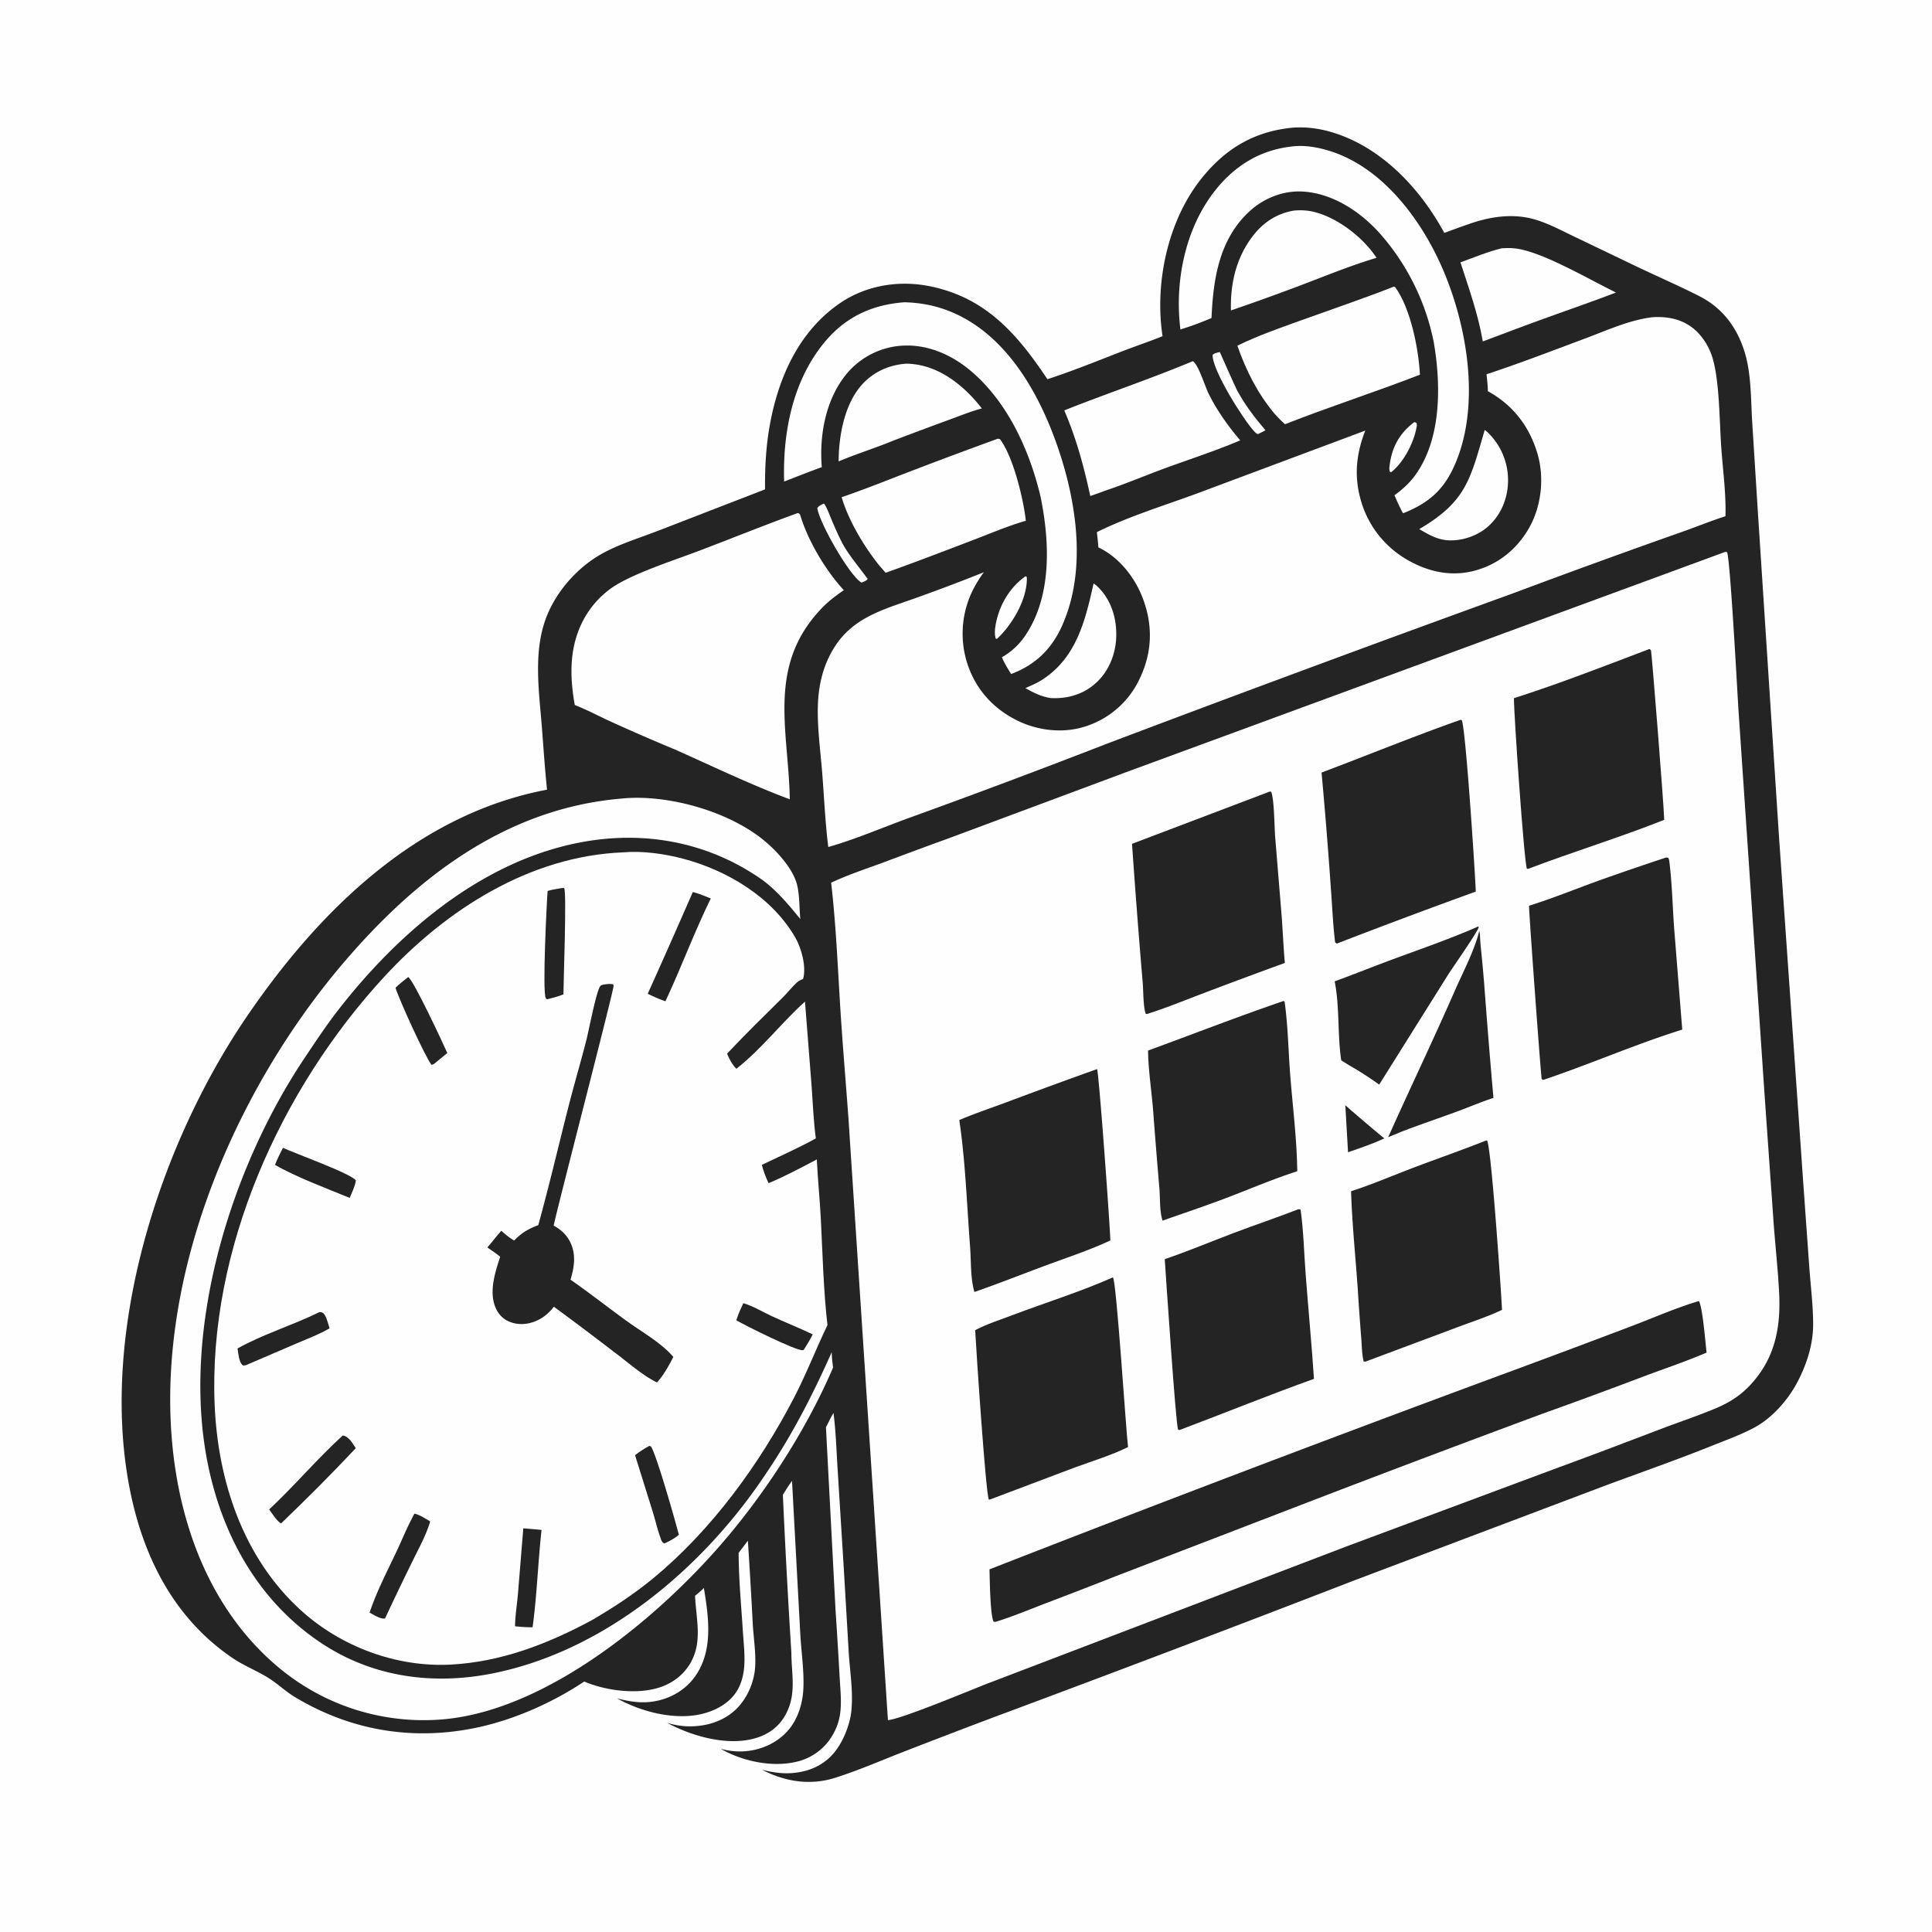 <?xml version="1.0" encoding="UTF-8"?> <svg xmlns="http://www.w3.org/2000/svg" version="1.1" style="display: block;" viewBox="0 0 2048 2048" width="1024" height="1024"><path transform="translate(0,0)" fill="rgb(254,254,254)" d="M 0 0 L 2048 0 L 2048 2048 L 0 2048 L 0 0 z"></path><path transform="translate(0,0)" fill="rgb(37,36,36)" d="M 1369.52 135.389 C 1383.97 134.241 1398.31 136.079 1412.18 140.263 C 1464.51 156.055 1505.5 199.779 1531.01 246.904 A 1303.67 1303.67 0 0 1 1559.38 236.702 C 1578.24 230.37 1598.11 227.007 1617.97 230.538 C 1636.35 233.805 1653.77 243.753 1670.53 251.644 L 1729.53 279.952 C 1753.12 291.404 1777.33 301.761 1800.71 313.581 C 1825.34 326.028 1840.65 345.893 1849.02 372.061 C 1856.54 395.539 1855.9 422.83 1857.4 447.297 L 1863.32 541.376 L 1885.87 887.825 L 1911.95 1259.88 L 1918.21 1347.19 C 1919.7 1365.98 1922 1385.02 1921.99 1403.87 C 1921.98 1425.06 1915.43 1445.47 1905.79 1464.19 C 1895.96 1483.29 1879.09 1502.78 1860.04 1513.08 C 1845.61 1520.89 1829.54 1526.63 1814.3 1532.74 C 1777.01 1547.7 1739.14 1560.87 1701.49 1574.86 L 1436.01 1675.14 A 31783.5 31783.5 0 0 1 1052.84 1820.56 A 10100.4 10100.4 0 0 0 955.411 1857.88 C 932.166 1867 908.733 1877.17 884.929 1884.64 C 858.514 1892.94 832.062 1888.57 807.719 1876 C 818.887 1878.82 829.53 1880.5 841.072 1879.41 C 858.411 1877.78 873.893 1870.85 884.907 1857.07 C 893.826 1845.91 900.765 1828.7 902.372 1814.49 C 904.649 1794.37 901.011 1772.24 899.712 1752 L 894.222 1658.9 L 887.805 1555.74 C 886.606 1536.52 886.025 1516.96 883.536 1497.87 C 880.541 1502.65 878.122 1508.02 875.536 1513.05 L 885.679 1706.35 A 5709.71 5709.71 0 0 1 889.988 1776.83 C 890.582 1788.02 891.864 1799.75 891.143 1810.93 C 890.477 1821.25 887.909 1830.02 882.75 1839.01 A 59.565 59.565 0 0 1 846.514 1866.97 C 820.092 1874.12 787.374 1867.28 764.059 1853.85 C 771.797 1855.83 779.131 1856.87 787.135 1856.54 C 805.139 1855.81 822.665 1848.47 834.829 1834.98 C 844.049 1824.75 849.157 1810.97 850.954 1797.45 C 853.526 1778.09 849.312 1751.39 848.301 1731.39 L 839.582 1569.84 C 836.026 1574.51 833.002 1579.57 829.873 1584.54 A 9345.68 9345.68 0 0 0 838.879 1751.75 C 838.926 1774.64 844.523 1795.34 833.152 1816.85 C 826.273 1829.86 815.526 1838.04 801.605 1842.29 C 771.633 1851.45 733.595 1840.55 707.061 1826.21 C 716.801 1829.2 725.939 1830.42 736.131 1829.86 C 754.159 1828.86 771.615 1822.14 783.665 1808.27 C 792.173 1798.47 797.839 1785.75 799.848 1772.96 C 802.213 1757.9 798.916 1737.5 797.998 1722.09 A 6502.8 6502.8 0 0 0 792.781 1633.21 L 783.01 1646.07 C 783.012 1673.73 785.776 1701.88 787.486 1729.49 C 788.268 1742.12 789.983 1755.45 788.773 1768.05 C 787.992 1776.18 785.922 1784.23 781.84 1791.36 C 774.376 1804.39 760.726 1812.26 746.594 1816.19 C 717.258 1824.34 680.007 1814.96 654.142 1800.33 C 666.991 1803.71 679.325 1805.75 692.597 1803.66 C 710.095 1800.9 726.214 1791.87 736.619 1777.37 C 756.285 1749.97 751.335 1714.52 746.117 1683.32 C 743.263 1686.38 740.028 1688.92 736.789 1691.55 C 737.644 1713.58 743.97 1736.27 734.678 1757.38 C 728.505 1771.4 717.254 1781.71 703.114 1787.33 C 678.514 1797.09 643.064 1792.65 619.319 1782.49 C 584.662 1805.58 542.505 1824.07 501.711 1832.1 C 435.316 1845.16 371.069 1833.96 313.037 1799.21 C 303.237 1793.34 294.94 1785.36 285.37 1779.21 C 272.962 1771.24 259.035 1766.05 246.651 1757.67 C 183.642 1715.01 150.87 1648.57 137.044 1575.73 C 105.72 1410.73 169.078 1213.18 261.955 1077.11 C 338.36 965.172 442.187 863.097 579.883 837.094 C 577.605 815.209 576.153 793.155 574.439 771.219 C 571.346 731.621 564.554 688.061 580.735 650.397 C 590.592 627.453 607.969 606.995 628.495 592.897 C 648.964 578.838 674.581 571.604 697.629 562.623 L 810.979 518.738 C 810.76 495.461 812.008 472.248 816.257 449.323 C 825.557 399.146 847.336 350.62 890.778 321.135 C 918.311 302.448 952.728 296.906 985.044 303.311 C 1044.56 315.106 1078.16 353.757 1110.3 401.988 C 1137.47 393.128 1164.18 382.229 1190.82 371.922 C 1204.61 366.586 1218.65 361.954 1232.34 356.37 A 228.033 228.033 0 0 1 1231.22 347.645 C 1225.27 293.473 1239.65 231.016 1274.42 188.214 C 1299.66 157.145 1329.52 139.516 1369.52 135.389 z"></path><path transform="translate(0,0)" fill="rgb(254,254,254)" d="M 1499 447.603 C 1500.78 447.642 1499.83 447.425 1501.73 448.595 C 1501.87 449.773 1502.01 450.79 1501.81 451.976 C 1498.93 468.882 1488.35 489.599 1475 500.322 L 1473.59 500.453 C 1472.12 497.571 1472.92 494.333 1473.37 491.168 C 1475.99 472.8 1484.25 458.776 1499 447.603 z"></path><path transform="translate(0,0)" fill="rgb(254,254,254)" d="M 873.238 533.823 C 875.507 534.858 880.922 549.811 882.361 553.061 C 886.645 562.735 890.967 573.364 896.682 582.278 C 903.681 593.197 912.122 603.257 919.826 613.667 C 918.513 615.834 915.578 616.524 913.287 617.572 C 912.978 617.401 912.652 617.257 912.359 617.059 C 899.553 608.397 869.307 555.53 866.309 538.737 C 868.137 535.908 870.274 535.336 873.238 533.823 z"></path><path transform="translate(0,0)" fill="rgb(254,254,254)" d="M 1293.07 373.204 C 1293.15 373.284 1309.3 409.931 1311.22 413.505 C 1319.67 429.196 1329.88 442.578 1341.43 456.036 C 1338.86 457.643 1336.07 458.87 1333.35 460.194 C 1331.59 459.511 1330.63 458.471 1329.36 457.106 C 1318.53 445.481 1284.89 392.518 1285.42 376.248 C 1287.24 374.148 1290.48 373.851 1293.07 373.204 z"></path><path transform="translate(0,0)" fill="rgb(254,254,254)" d="M 1087.13 610.824 L 1088.36 611.554 C 1088.46 612.699 1088.55 613.296 1088.53 614.391 C 1088.05 636.736 1072.71 662.541 1056.72 677.322 L 1055.34 676.753 C 1054.19 671.966 1054.49 667.758 1055.31 662.917 C 1058.77 642.356 1070 622.768 1087.13 610.824 z"></path><path transform="translate(0,0)" fill="rgb(254,254,254)" d="M 1159.25 618.505 C 1161.69 620.1 1163.55 621.756 1165.56 623.895 C 1178.72 637.957 1183.95 656.747 1183.24 675.734 C 1182.57 693.695 1175.32 711.565 1161.94 723.801 C 1148.45 736.134 1131.75 740.89 1113.74 739.99 C 1103.43 738.307 1096 734.57 1086.95 729.425 C 1092.79 726.889 1098.61 724.429 1104.01 721.021 C 1140.94 697.688 1150.33 658.455 1159.25 618.505 z"></path><path transform="translate(0,0)" fill="rgb(254,254,254)" d="M 1573.87 455.756 C 1576.77 457.847 1579.33 460.583 1581.67 463.282 A 70.003 70.003 0 0 1 1598.31 515.308 C 1596.9 532.356 1589.06 548.603 1575.74 559.516 C 1564.32 568.871 1547.47 574.156 1532.75 572.553 C 1521.85 571.165 1513.78 566.286 1504.45 560.875 C 1554.12 531.768 1558.49 508.485 1573.87 455.756 z"></path><path transform="translate(0,0)" fill="rgb(254,254,254)" d="M 960.544 385.509 C 963.796 385.465 967.26 385.824 970.482 386.272 C 999.214 390.267 1023.62 410.758 1040.8 432.963 C 1029.57 435.893 1018.51 440.443 1007.59 444.423 A 4966.27 4966.27 0 0 0 947.2 466.976 C 928.054 474.907 908.183 480.991 888.998 489.109 C 889.052 462.458 895.001 429.005 913.2 408.318 C 925.441 394.404 942.231 386.819 960.544 385.509 z"></path><path transform="translate(0,0)" fill="rgb(254,254,254)" d="M 1591.84 263.201 C 1598.99 262.64 1605.74 262.838 1612.73 264.416 C 1641.9 270.997 1685.17 296.445 1712.97 310.107 C 1689.38 319.171 1665.43 327.436 1641.64 335.98 C 1618.27 344.388 1595.1 353.225 1571.84 361.938 C 1566.75 332.591 1557.26 306.257 1548.14 278.1 C 1562.49 272.923 1577.03 266.811 1591.84 263.201 z"></path><path transform="translate(0,0)" fill="rgb(254,254,254)" d="M 1371.34 223.26 C 1377.67 222.626 1384.23 222.811 1390.46 224.087 C 1416.32 229.383 1445.05 251.494 1459.19 273.326 C 1429.8 282.026 1400.68 294.303 1371.93 305.032 A 2628.66 2628.66 0 0 1 1304.85 329.083 C 1304.11 302.003 1309.74 275.937 1325.58 253.497 C 1336.97 237.348 1351.74 226.688 1371.34 223.26 z"></path><path transform="translate(0,0)" fill="rgb(254,254,254)" d="M 1264.39 382.891 C 1269.98 385.542 1277.63 410.073 1280.94 416.788 C 1289.98 435.145 1301.54 451.24 1314.67 466.815 C 1288.61 477.923 1261.67 486.563 1235.1 496.313 C 1214.07 504.033 1193.51 512.75 1172.25 519.906 A 671.892 671.892 0 0 1 1155.74 525.819 C 1148.91 494.278 1140.92 464.727 1128.16 435.03 C 1173.38 417.063 1219.47 401.668 1264.39 382.891 z"></path><path transform="translate(0,0)" fill="rgb(254,254,254)" d="M 1057.79 465.028 L 1060.07 465.566 C 1074.01 484.122 1084.93 528.914 1087.42 552.067 C 1069.01 557.295 1050.84 565.104 1032.95 571.928 C 1001.68 583.856 970.348 595.979 938.804 607.152 L 931.958 599.316 C 915.747 578.972 899.668 552.247 892.159 527.039 C 916.706 518.73 940.906 508.867 965.115 499.613 A 5601.42 5601.42 0 0 1 1057.79 465.028 z"></path><path transform="translate(0,0)" fill="rgb(254,254,254)" d="M 1477.48 303.879 L 1478.9 304.333 C 1495.32 326.809 1503.74 369.551 1505.19 397.176 C 1457.88 415.588 1409.43 431.06 1362.22 449.684 C 1357.99 446.153 1354.38 442.17 1350.67 438.114 C 1332.72 416.351 1321.02 392.998 1311.64 366.452 C 1332.84 356.026 1355.64 348.05 1377.85 340.055 C 1411.07 328.096 1444.6 316.733 1477.48 303.879 z"></path><path transform="translate(0,0)" fill="rgb(254,254,254)" d="M 958.751 320.413 C 977.481 320.909 994.856 324.515 1012.02 332.225 C 1064.67 355.887 1097.54 410.407 1117.13 462.507 C 1140.35 524.257 1153.8 602.404 1125.29 664.532 C 1114.16 688.77 1096.75 705.203 1071.8 714.493 C 1068.29 708.687 1064.68 702.989 1062.05 696.718 A 73.54 73.54 0 0 0 1087.45 672.807 C 1115.28 630.797 1112.71 573.621 1102.99 526.297 C 1091.58 478.326 1069.1 428.257 1031.4 395.156 C 1010.16 376.506 983.599 364.356 954.861 366.519 A 83.332 83.332 0 0 0 898.067 395.541 C 875.37 422.501 868.311 460.927 871.141 495.204 C 857.754 500.024 844.514 505.322 831.234 510.433 C 829.507 457.609 840.786 401.057 876.251 360.203 C 898.087 335.05 925.822 322.806 958.751 320.413 z"></path><path transform="translate(0,0)" fill="rgb(254,254,254)" d="M 1368.63 155.384 C 1385.57 152.895 1405.69 157.775 1421.24 164.296 C 1473.4 186.171 1511.48 240.869 1532.05 291.643 C 1556.31 351.531 1568.59 430.858 1542.58 491.682 C 1530.9 519.002 1514.61 533.318 1487.31 544.107 C 1483.79 537.948 1481.02 531.468 1478.16 524.988 C 1487.24 518.454 1494.92 511.359 1501.34 502.122 C 1528.19 463.463 1527.49 406.984 1519.81 362.608 A 246.836 246.836 0 0 0 1463.14 247.939 C 1442.49 224.584 1412.76 204.802 1380.72 203.036 C 1360.41 201.917 1340.07 209.948 1325.11 223.499 C 1292.47 253.06 1286.07 295.38 1284.26 337.09 A 326.117 326.117 0 0 1 1251.28 349.259 C 1245.02 299.115 1256.04 242.822 1287.69 202.448 C 1308.37 176.055 1335.08 159.294 1368.63 155.384 z"></path><path transform="translate(0,0)" fill="rgb(254,254,254)" d="M 845.452 543.914 C 847.02 544.033 847.006 544.409 848.109 545.441 C 856.382 573.26 875.086 604.511 894.49 625.636 C 886.156 631.342 878.454 637.074 871.431 644.364 C 812.52 705.512 835.879 773.722 837.221 847.305 C 796.072 831.903 755.896 812.541 715.747 794.626 C 692.975 785.174 670.182 775.308 647.755 765.062 C 634.907 759.192 622.424 752.505 609.277 747.325 C 604.073 718.267 603.391 688.85 616.203 661.652 A 98.201 98.201 0 0 1 648.643 623.008 C 670.387 608.009 715.239 593.716 741.559 583.684 C 776.187 570.486 810.635 556.588 845.452 543.914 z"></path><path transform="translate(0,0)" fill="rgb(254,254,254)" d="M 659.212 846.5 C 659.51 846.465 659.807 846.423 660.106 846.395 C 708.457 841.837 773.3 860.238 810.754 891.621 C 824.109 902.811 841.316 921.552 845.198 939.039 C 847.672 950.181 847.276 962.756 848.344 974.182 C 835.416 958.393 822.18 942.309 805.173 930.705 C 748.098 891.76 680.798 880.031 613.319 893.346 C 509.234 913.884 421.591 989.341 358.219 1071.03 C 345.828 1087.01 334.479 1104.21 323.213 1121.01 C 244.31 1238.65 191.933 1409.03 220.042 1550.5 C 235.342 1627.5 274.023 1697.4 340.381 1741.6 C 394.966 1777.96 458.973 1786.57 522.562 1773.81 C 641.656 1749.9 745.845 1661.62 811.708 1562.44 C 839.472 1521.67 861.694 1478.34 881.65 1433.34 C 881.756 1438.86 882.378 1444.2 883.081 1449.67 C 856.582 1511.57 816.664 1574.4 773.753 1626.06 C 704.146 1709.84 582.729 1812.51 470.158 1822.53 A 239.453 239.453 0 0 1 294.863 1767.18 C 223.346 1707.09 189.943 1617.22 182.224 1526.39 C 167.113 1348.58 249.024 1156.62 362.207 1022.86 C 439.727 931.247 535.821 856.71 659.212 846.5 z"></path><path transform="translate(0,0)" fill="rgb(254,254,254)" d="M 1750.65 336.376 C 1753.69 336.044 1756.93 336.041 1759.99 336.12 C 1775.26 336.514 1789.31 341.552 1800.03 352.793 A 67.476 67.476 0 0 1 1816.15 382.229 C 1822.75 407.069 1822.72 446.899 1824.56 473.622 C 1826.23 497.969 1829.79 522.832 1829.06 547.219 C 1813.22 552.268 1797.61 558.725 1781.89 564.225 A 9943.04 9943.04 0 0 0 1603.25 629.183 A 33420.1 33420.1 0 0 0 1173.18 788.434 A 9369.82 9369.82 0 0 1 963.806 866.955 C 935.445 877.246 906.979 889.639 878.021 897.873 C 874.692 871.506 873.612 844.681 871.482 818.186 C 869.44 792.775 865.471 765.833 867.391 740.371 C 868.469 726.074 871.705 711.69 877.717 698.635 C 898.535 653.42 936.202 646.876 978.89 630.976 A 1993.7 1993.7 0 0 0 1042.91 606.62 A 131.311 131.311 0 0 0 1030.81 626.417 A 103.741 103.741 0 0 0 1025.77 704.55 C 1034.85 731.356 1053.25 751.427 1078.57 763.884 C 1101.12 774.973 1128.67 777.806 1152.57 769.373 A 95.307 95.307 0 0 0 1208 719.691 C 1221.09 692.299 1222.37 664.726 1212.12 636.118 C 1203.86 613.081 1186.79 590.829 1164.34 580.284 C 1163.99 574.871 1163.3 569.451 1162.74 564.055 C 1196.7 547.293 1234.71 535.737 1270.22 522.604 L 1447.26 456.425 C 1438.09 479.887 1435.36 502.566 1441.7 527.206 A 106.115 106.115 0 0 0 1490.38 592.606 C 1513.08 605.974 1537.77 611.834 1563.62 604.822 C 1588.57 598.053 1608.35 581.833 1621 559.433 C 1633.93 536.549 1637.22 506.689 1629.92 481.461 C 1621.47 452.241 1603.86 429.281 1577.17 414.681 C 1577.16 408.678 1576.38 402.689 1575.79 396.719 C 1609.83 385.558 1646.13 371.561 1679.83 358.999 C 1702.77 350.449 1726.27 339.563 1750.65 336.376 z"></path><path transform="translate(0,0)" fill="rgb(254,254,254)" d="M 660.565 903.532 C 681.182 901.728 704.626 905.049 724.544 910.371 C 771.237 922.845 818.658 951.224 843.174 994.057 C 849.634 1005.34 854.9 1024.86 851.365 1037.58 C 849.046 1038.68 846.518 1039.77 844.618 1041.54 C 839.314 1046.47 834.823 1052.33 829.666 1057.43 C 809.801 1077.1 789.852 1096.55 770.708 1116.94 C 773.228 1123.08 775.968 1128.08 780.525 1132.97 C 807.056 1112.29 828.272 1084.27 853.322 1061.73 L 860.325 1151.21 C 861.652 1169.69 862.388 1188.38 864.816 1206.74 C 846.324 1217.02 826.648 1225.64 807.569 1234.81 C 809.355 1241.72 811.727 1247.73 814.732 1254.19 C 832.037 1247.01 849.304 1237.79 865.858 1229.01 C 866.873 1250.43 869.103 1271.77 870.171 1293.19 C 871.94 1328.68 873.028 1369.65 877.16 1404.6 C 864.882 1430.17 854.693 1456.61 841.611 1481.8 C 805.14 1552.05 754.411 1621.76 693.15 1672.44 C 672.607 1689.44 650.429 1704.04 627.411 1717.44 C 580.573 1742.67 531.135 1761.81 477.467 1764.55 C 419.749 1767.49 360.901 1745.37 318.338 1706.43 C 257.494 1650.78 230.893 1569.49 227.531 1489.08 C 220.651 1324.56 297.338 1154.54 407.54 1035.17 C 473.103 964.151 561.711 907.398 660.565 903.532 z"></path><path transform="translate(0,0)" fill="rgb(37,36,36)" d="M 787.969 1381.4 C 798.462 1384.56 809.071 1391 819.08 1395.62 C 833.13 1402.11 847.563 1407.78 861.499 1414.5 C 858.804 1420.16 855.286 1425.5 852.034 1430.86 C 851.73 1430.99 851.439 1431.15 851.122 1431.23 C 845.301 1432.77 789.071 1404.62 780.534 1399.58 C 782.409 1393.25 785.216 1387.38 787.969 1381.4 z"></path><path transform="translate(0,0)" fill="rgb(37,36,36)" d="M 299.938 1216.75 C 312.414 1222.59 372.584 1244.19 377.237 1251.32 C 376.247 1257.8 373.217 1263.79 370.677 1269.79 C 346.527 1259.89 313.528 1247.59 291.503 1234.79 C 293.988 1228.57 296.831 1222.69 299.938 1216.75 z"></path><path transform="translate(0,0)" fill="rgb(37,36,36)" d="M 432.712 1035.73 C 437.945 1038.14 469.819 1106.29 474.166 1116.27 L 459.717 1128.07 L 457.456 1128.82 C 450.867 1120.69 422.333 1057.96 419.261 1047.07 C 423.372 1042.91 428.159 1039.39 432.712 1035.73 z"></path><path transform="translate(0,0)" fill="rgb(37,36,36)" d="M 554.728 1620.08 A 937.66 937.66 0 0 1 574.069 1621.79 C 570.273 1656.05 569.227 1690.82 564.583 1724.94 C 558.298 1725.07 552.21 1724.55 545.961 1723.93 C 546.14 1712.31 548.111 1700.46 549.105 1688.84 L 554.728 1620.08 z"></path><path transform="translate(0,0)" fill="rgb(37,36,36)" d="M 688.364 1532.68 L 689.989 1533.27 C 695.54 1540.69 716.208 1613.52 719.651 1626.98 C 714.834 1630.94 709.962 1633.57 704.34 1636.12 C 704.055 1636 703.741 1635.94 703.485 1635.76 C 701.683 1634.55 701.259 1633.25 700.526 1631.31 C 697.089 1622.21 694.936 1612.33 692.08 1603 L 673.174 1542.54 C 678.061 1538.71 682.898 1535.62 688.364 1532.68 z"></path><path transform="translate(0,0)" fill="rgb(37,36,36)" d="M 338.62 1390.88 C 340.023 1390.83 340.632 1390.88 341.932 1391.53 C 345.767 1393.44 348.05 1404.07 349.316 1408.08 C 338.765 1414.34 326.418 1418.92 315.159 1423.75 L 261.164 1446.93 C 259.785 1447.21 258.35 1448.02 257.155 1447.06 C 253.156 1443.86 252.638 1434.24 251.798 1429.43 C 278.717 1414.3 310.499 1404.79 338.62 1390.88 z"></path><path transform="translate(0,0)" fill="rgb(37,36,36)" d="M 363.318 1521.67 C 363.81 1521.77 364.317 1521.81 364.793 1521.97 C 370.447 1523.86 374.039 1530.45 377.122 1535.14 C 351.641 1562.28 324.825 1589.17 297.913 1614.92 C 293.031 1612 288.767 1604.68 285.329 1600.07 C 312.261 1574.91 336.089 1546.51 363.318 1521.67 z"></path><path transform="translate(0,0)" fill="rgb(37,36,36)" d="M 439.411 1604.48 C 445.379 1606.03 450.756 1609.63 456.003 1612.76 C 451.963 1626.82 444.269 1640.58 437.864 1653.73 A 3127.18 3127.18 0 0 0 408.205 1715.56 C 403.755 1716.87 395.848 1711.5 391.783 1709.47 C 399.185 1687.13 410.41 1665.74 420.418 1644.47 C 426.672 1631.19 432.217 1617.27 439.411 1604.48 z"></path><path transform="translate(0,0)" fill="rgb(37,36,36)" d="M 595.946 941.333 L 598.041 941.375 C 600.857 945.507 597.275 1041.15 597.276 1054.05 C 591.671 1056.31 586.104 1057.8 580.253 1059.25 C 579.248 1058.91 579.139 1059.08 578.596 1058.23 C 574.735 1052.18 579.585 955.648 580.503 944.433 C 585.58 942.946 590.736 942.172 595.946 941.333 z"></path><path transform="translate(0,0)" fill="rgb(37,36,36)" d="M 734.399 945.619 C 741.001 947.208 747.204 949.895 753.483 952.433 C 735.992 988.057 722.198 1025.44 705.371 1061.37 C 698.877 1059.1 692.789 1056.45 686.609 1053.43 A 9117.78 9117.78 0 0 0 734.399 945.619 z"></path><path transform="translate(0,0)" fill="rgb(37,36,36)" d="M 643.009 1043.24 C 645.362 1043 647.358 1043 649.706 1043.28 C 649.954 1043.8 650.346 1044.27 650.451 1044.83 C 651.079 1048.19 592.564 1273.17 586.885 1299.19 C 594.089 1303.16 599.82 1308.11 603.794 1315.44 C 610.975 1328.69 608.942 1342.75 604.77 1356.49 C 624.821 1370.55 644.146 1385.64 663.944 1400.05 C 679.785 1411.58 701.241 1423.55 713.774 1438.41 C 708.803 1448 703.695 1457.35 696.469 1465.45 C 680.729 1457.83 665.663 1444.11 651.609 1433.67 A 3524.92 3524.92 0 0 0 587.141 1385.2 C 583.023 1390.36 578.76 1394.59 572.992 1397.9 C 563.869 1403.14 553.164 1405.19 542.946 1402.1 C 535.374 1399.81 529.59 1394.99 526.101 1387.88 C 517.64 1370.64 524.675 1349.23 530.218 1332.23 C 525.976 1328.62 521.147 1325.55 516.599 1322.33 C 521.76 1316.64 526.208 1310.36 531.445 1304.69 C 535.826 1308.64 539.88 1312.04 545.011 1315.01 C 552.972 1306.79 560.037 1302.64 570.594 1298.74 C 582.112 1257.06 591.934 1214.95 602.606 1173.06 C 608.573 1149.64 615.451 1126.47 621.433 1103.07 C 624.273 1091.95 631.496 1053.89 635.793 1046.07 C 637.203 1043.51 640.438 1043.71 643.009 1043.24 z"></path><path transform="translate(0,0)" fill="rgb(254,254,254)" d="M 1828.82 585.015 L 1830.68 585.199 C 1833.94 589.684 1841.72 734.947 1842.81 752.053 L 1870.45 1159.47 L 1880.12 1296.51 C 1881.96 1321.37 1884.74 1346.12 1885.98 1371.04 C 1887.78 1407.37 1881.42 1439.74 1856.24 1467.2 C 1845.47 1478.96 1833.99 1486.41 1819.41 1492.6 C 1800.73 1500.53 1781.29 1506.93 1762.32 1514.13 C 1725.74 1528 1689.38 1541.99 1652.61 1555.37 L 1428.71 1638.75 L 1049.66 1783.5 C 1032.86 1789.87 954.824 1822.72 941.238 1823.39 L 899.42 1185.9 C 896.634 1147.28 893.266 1108.67 890.849 1070.04 C 888.056 1025.39 886.208 980.159 881.041 935.719 C 898.23 927.571 916.695 921.471 934.544 914.923 A 6576.46 6576.46 0 0 1 1007.49 887.954 L 1193.03 818.798 L 1828.82 585.015 z"></path><path transform="translate(0,0)" fill="rgb(37,36,36)" d="M 1426.11 1171.65 A 1802.22 1802.22 0 0 0 1467.43 1206.76 L 1457.64 1211.03 C 1448.17 1214.79 1438.6 1218.13 1428.97 1221.44 L 1426.11 1171.65 z"></path><path transform="translate(0,0)" fill="rgb(37,36,36)" d="M 1568.11 986.692 C 1569.15 991.159 1568.97 996.735 1569.42 1001.36 A 1813.57 1813.57 0 0 1 1573.3 1042.94 A 8492.75 8492.75 0 0 0 1583.12 1163.85 C 1570.21 1167.98 1557.61 1173.47 1544.88 1178.15 C 1525.19 1185.38 1505.33 1192.06 1485.75 1199.61 L 1471.55 1205.44 C 1494.91 1153.26 1519.62 1101.73 1542.57 1049.35 C 1551.09 1029.93 1563.17 1007.12 1568.11 986.692 z"></path><path transform="translate(0,0)" fill="rgb(37,36,36)" d="M 1567 982.095 L 1567.53 983.008 C 1565.01 989.854 1540.77 1024.29 1534.94 1033.38 L 1461.99 1149.71 A 377.114 377.114 0 0 0 1435.59 1132.38 C 1430.87 1129.74 1426.32 1126.91 1421.77 1123.99 C 1417.64 1096.52 1420.23 1067.58 1414.81 1040.28 C 1436.56 1032.31 1458.07 1023.64 1479.83 1015.64 C 1508.99 1004.91 1538.57 994.663 1567 982.095 z"></path><path transform="translate(0,0)" fill="rgb(37,36,36)" d="M 1360.47 1061.15 L 1361.7 1061.58 C 1365.34 1087.19 1365.68 1113.92 1367.7 1139.76 C 1370.34 1173.52 1374.74 1207.72 1375.15 1241.59 C 1349.94 1249.66 1325.31 1260.23 1300.57 1269.67 C 1278.01 1278.27 1255.13 1285.89 1232.37 1293.93 C 1229.12 1284.19 1229.86 1270.18 1229.01 1259.67 A 6905.5 6905.5 0 0 1 1222.35 1176.92 C 1220.68 1156.09 1217.25 1134.45 1216.98 1113.64 C 1264.77 1096.14 1312.31 1077.63 1360.47 1061.15 z"></path><path transform="translate(0,0)" fill="rgb(37,36,36)" d="M 1376.08 1281.93 C 1377.5 1281.76 1376.63 1281.77 1378.67 1282.21 C 1381.86 1304.9 1382.34 1328.52 1384.1 1351.4 C 1386.91 1388.17 1390.4 1424.87 1392.85 1461.66 C 1345.34 1478.61 1298.48 1497.78 1251.25 1515.53 C 1250.11 1515.98 1250.9 1515.77 1248.8 1515.5 C 1246.33 1509.66 1235.96 1353.62 1234.68 1334.77 C 1259.25 1326.39 1283.37 1316.27 1307.65 1307.07 C 1330.38 1298.46 1353.42 1290.71 1376.08 1281.93 z"></path><path transform="translate(0,0)" fill="rgb(37,36,36)" d="M 1748.34 687.992 L 1748.91 688.146 C 1749.31 688.579 1749.84 688.921 1750.12 689.444 C 1750.8 690.718 1763.69 852.207 1764.14 869.059 C 1716.86 887.843 1667.87 902.79 1620.26 920.88 L 1618.59 921.034 C 1615.58 913.851 1604.67 755.916 1604.84 740.106 C 1651.83 725.131 1702.05 705.635 1748.34 687.992 z"></path><path transform="translate(0,0)" fill="rgb(37,36,36)" d="M 1575.49 1208.92 L 1576.31 1209.09 C 1580.69 1214.07 1591.51 1371.82 1592.19 1388.51 C 1576.87 1395.83 1560.12 1401.17 1544.22 1407.17 L 1448.25 1443.08 C 1446.81 1443.62 1447.7 1443.43 1445.55 1443.24 C 1443.64 1435.76 1443.66 1427.02 1443.04 1419.29 A 2926.04 2926.04 0 0 1 1439.44 1368.78 C 1437.1 1333.45 1433.24 1298.16 1432.22 1262.76 C 1454.63 1255.52 1476.53 1246.08 1498.55 1237.72 C 1524.16 1227.99 1550.03 1219.08 1575.49 1208.92 z"></path><path transform="translate(0,0)" fill="rgb(37,36,36)" d="M 1162.92 1133.29 C 1164.87 1136.59 1176.66 1299.74 1177.03 1314.93 C 1155.02 1325.2 1131.4 1332.97 1108.63 1341.41 C 1083.37 1350.77 1058.4 1360.71 1032.95 1369.57 C 1028.61 1355.14 1029.51 1337.13 1028.35 1321.95 C 1025.07 1279.12 1023.25 1229.29 1016.88 1187.31 C 1033.02 1180.4 1049.95 1174.74 1066.43 1168.62 A 6452.24 6452.24 0 0 1 1162.92 1133.29 z"></path><path transform="translate(0,0)" fill="rgb(37,36,36)" d="M 1179.74 1354.07 C 1183.49 1357.69 1193.42 1514.51 1195.77 1533.95 C 1177.95 1542.75 1158.07 1548.71 1139.4 1555.56 L 1049.34 1589.57 L 1048.26 1589.64 C 1045.05 1585.23 1034.78 1430.53 1033.72 1410.03 C 1046.12 1403.53 1060.09 1399.05 1073.18 1394.11 C 1108.41 1380.81 1145.33 1369.31 1179.74 1354.07 z"></path><path transform="translate(0,0)" fill="rgb(37,36,36)" d="M 1346.33 838.979 L 1347.55 839.462 C 1350.77 847.408 1350.91 876.454 1351.66 886.361 L 1358.6 970.93 C 1359.86 987.531 1360.5 1004.18 1362 1020.76 A 6265.97 6265.97 0 0 0 1273.02 1053.87 C 1254.03 1061.08 1235.12 1068.86 1215.72 1074.92 L 1214.5 1074.54 C 1211.74 1066.99 1212.08 1050.1 1211.29 1041.25 A 9464.43 9464.43 0 0 1 1199.99 894.49 L 1346.33 838.979 z"></path><path transform="translate(0,0)" fill="rgb(37,36,36)" d="M 1548.3 763.016 L 1549.56 763.469 C 1553.73 772.891 1563.47 922.298 1564.41 945.104 A 7347.1 7347.1 0 0 0 1417.21 1000.21 C 1416.51 999.971 1415.93 999.437 1415.31 999.019 C 1413.01 980.76 1412.29 962.027 1410.91 943.658 A 5477.01 5477.01 0 0 0 1400.9 818.932 C 1450.05 800.455 1498.78 780.417 1548.3 763.016 z"></path><path transform="translate(0,0)" fill="rgb(37,36,36)" d="M 1765.99 909.05 L 1768.01 909.094 C 1769.16 910.369 1769.25 910.948 1769.48 912.705 C 1772.44 935.679 1772.93 959.857 1774.59 983.045 L 1783.25 1091.42 C 1733.96 1106.8 1686.19 1127.78 1637.23 1144.31 L 1635.47 1144.78 C 1635.06 1144.37 1634.52 1144.05 1634.23 1143.54 C 1633.57 1142.38 1621.07 972.768 1620.83 960.153 C 1645.25 952.459 1669.15 942.796 1693.2 934.026 A 3274.26 3274.26 0 0 1 1765.99 909.05 z"></path><path transform="translate(0,0)" fill="rgb(37,36,36)" d="M 1800.83 1379.18 C 1804.79 1384.73 1807.86 1424.06 1809.05 1433.82 C 1787.72 1442.94 1765.53 1450.46 1743.78 1458.52 A 5979.88 5979.88 0 0 1 1634.59 1498.79 A 22060.3 22060.3 0 0 0 1391.23 1590.62 L 1182.5 1670.93 A 6756.89 6756.89 0 0 1 1107.49 1699.94 C 1090.5 1706.5 1073.61 1713.52 1056.22 1718.97 C 1054.5 1719.45 1055.5 1719.32 1053.2 1719.05 C 1049.51 1710.82 1049.24 1674.54 1048.9 1663.57 A 31885.4 31885.4 0 0 1 1587.06 1459 A 15045.3 15045.3 0 0 0 1728.38 1406.17 C 1752.28 1397.18 1776.37 1386.44 1800.83 1379.18 z"></path></svg> 